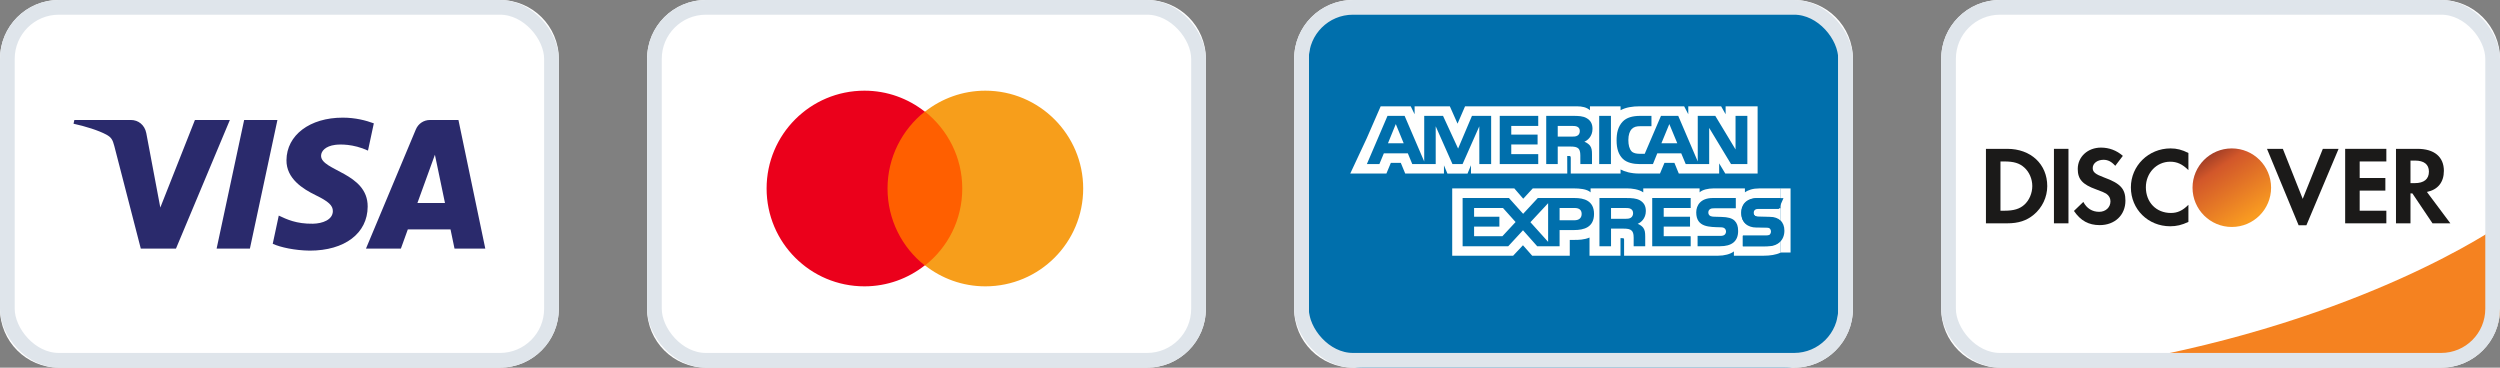 <svg width="170" height="25" viewBox="0 0 170 25" fill="none" xmlns="http://www.w3.org/2000/svg">
<rect x="0" y="0" width="170" height="25" fill="#808080" stroke="none"/>
<path d="M0 4C0 1.791 1.791 0 4 0H34C36.209 0 38 1.791 38 4V21C38 23.209 36.209 25 34 25H4C1.791 25 0 23.209 0 21V4Z" fill="white"/>
<path fill-rule="evenodd" clip-rule="evenodd" d="M18.865 8.159L16.993 16.905H14.73L16.602 8.159H18.865ZM28.383 13.806L29.574 10.522L30.259 13.806H28.383ZM30.907 16.905H33L31.174 8.159H29.242C28.807 8.159 28.441 8.413 28.278 8.8L24.886 16.905H27.26L27.732 15.598H30.635L30.907 16.905ZM25.002 14.048C25.013 11.741 21.81 11.616 21.833 10.583C21.839 10.269 22.137 9.935 22.791 9.851C23.116 9.808 24.01 9.776 25.023 10.241L25.42 8.387C24.875 8.189 24.174 8 23.304 8C21.067 8 19.493 9.189 19.48 10.891C19.465 12.149 20.603 12.852 21.462 13.271C22.343 13.7 22.637 13.974 22.634 14.358C22.628 14.945 21.931 15.201 21.281 15.213C20.143 15.231 19.483 14.906 18.956 14.66L18.546 16.578C19.074 16.82 20.052 17.03 21.063 17.043C23.44 17.043 24.994 15.866 25.002 14.048V14.048ZM15.631 8.159L11.966 16.905H9.574L7.772 9.926C7.66 9.495 7.566 9.338 7.233 9.155C6.688 8.862 5.791 8.585 5 8.413L5.056 8.159H8.904C9.395 8.159 9.836 8.486 9.947 9.051L10.901 14.113L13.255 8.159H15.631V8.159Z" fill="#2A2A6C"/>
<rect x="0.5" y="0.5" width="37" height="24" rx="3.5" stroke="#DFE5EB"/>
<path d="M44 4C44 1.791 45.791 0 48 0H78C80.209 0 82 1.791 82 4V21C82 23.209 80.209 25 78 25H48C45.791 25 44 23.209 44 21V4Z" fill="white"/>
<path d="M59.982 7.589H65.803V18.048H59.982V7.589Z" fill="#FF5F00"/>
<path d="M60.352 12.818C60.352 10.693 61.35 8.809 62.883 7.589C61.756 6.702 60.333 6.166 58.781 6.166C55.104 6.166 52.129 9.141 52.129 12.818C52.129 16.496 55.104 19.471 58.781 19.471C60.333 19.471 61.756 18.935 62.883 18.048C61.35 16.847 60.352 14.943 60.352 12.818Z" fill="#EB001B"/>
<path d="M73.657 12.818C73.657 16.496 70.682 19.471 67.004 19.471C65.452 19.471 64.029 18.935 62.902 18.048C64.454 16.828 65.434 14.943 65.434 12.818C65.434 10.693 64.436 8.809 62.902 7.589C64.029 6.702 65.452 6.166 67.004 6.166C70.682 6.166 73.657 9.16 73.657 12.818Z" fill="#F79E1B"/>
<rect x="44.5" y="0.5" width="37" height="24" rx="3.5" stroke="#DFE5EB"/>
<path d="M88 4C88 1.791 89.791 0 92 0H122C124.209 0 126 1.791 126 4V21C126 23.209 124.209 25 122 25H92C89.791 25 88 23.209 88 21V4Z" fill="white"/>
<path fill-rule="evenodd" clip-rule="evenodd" d="M121.344 25H92.656C90.637 25 89 23.248 89 21.086V3.914C89 1.752 90.637 0 92.656 0H121.344C123.363 0 125 1.752 125 3.914V21.086C125 23.248 123.363 25 121.344 25Z" fill="#006FAC"/>
<g clip-path="url(#clip0_107_6194)">
<path fill-rule="evenodd" clip-rule="evenodd" d="M92.938 11.801H94.276L94.578 11.073H95.254L95.555 11.801H98.189V11.244L98.425 11.803H99.792L100.027 11.236V11.801H106.574L106.571 10.606H106.697C106.786 10.609 106.812 10.617 106.812 10.764V11.801H110.198V11.523C110.471 11.669 110.896 11.801 111.455 11.801H112.879L113.184 11.073H113.86L114.158 11.801H116.903V11.109L117.319 11.801H119.518V7.229H117.342V7.769L117.037 7.229H114.803V7.769L114.523 7.229H111.506C111.001 7.229 110.557 7.299 110.198 7.496V7.229H108.116V7.496C107.888 7.293 107.577 7.229 107.231 7.229H99.624L99.113 8.41L98.589 7.229H96.193V7.769L95.93 7.229H93.886L92.938 9.403L91.817 11.801H92.938ZM118.82 11.157H117.71L116.224 8.697V11.157H114.629L114.324 10.426H112.696L112.4 11.157H111.483C111.102 11.157 110.62 11.073 110.347 10.795C110.071 10.516 109.928 10.139 109.928 9.543C109.928 9.057 110.014 8.612 110.351 8.261C110.604 8 111.001 7.879 111.541 7.879H112.299V8.581H111.557C111.271 8.581 111.109 8.624 110.954 8.776C110.82 8.914 110.728 9.175 110.728 9.518C110.728 9.869 110.798 10.123 110.944 10.288C111.064 10.418 111.284 10.457 111.49 10.457H111.842L112.946 7.879H114.12L115.447 10.98V7.879H116.64L118.017 10.162V7.879H118.82V11.157ZM108.745 11.157H109.544V7.879H108.745V11.157ZM108.29 8.762C108.29 9.284 107.942 9.555 107.738 9.636C107.91 9.701 108.056 9.816 108.126 9.912C108.236 10.075 108.256 10.22 108.256 10.513V11.157H107.465L107.462 10.744C107.462 10.546 107.481 10.263 107.339 10.105C107.224 9.99 107.049 9.965 106.767 9.965H105.926V11.157H105.143V7.879H106.945C107.345 7.879 107.64 7.889 107.894 8.036C108.142 8.182 108.29 8.396 108.29 8.762ZM104.6 11.157H101.982V7.879H104.6V8.562H102.766V9.152H104.556V9.824H102.766V10.479H104.6V11.157ZM101.398 11.157H100.595L100.592 8.59L99.455 11.157H98.767L97.628 8.587V11.157H96.034L95.733 10.426H94.102L93.798 11.157H92.947L94.35 7.879H95.514L96.847 10.983V7.879H98.126L99.151 10.103L100.093 7.879H101.398V11.157H101.398ZM114.056 9.743L113.514 8.436L112.975 9.743H114.056ZM107.266 9.222C107.158 9.288 107.031 9.29 106.878 9.29H105.926V8.562H106.891C107.028 8.562 107.17 8.568 107.263 8.621C107.364 8.668 107.427 8.77 107.427 8.911C107.427 9.054 107.367 9.169 107.266 9.222ZM95.451 9.743L94.914 8.436L94.381 9.743H95.451Z" fill="#FFFFFE"/>
<path fill-rule="evenodd" clip-rule="evenodd" d="M108.394 14.545C108.394 15.456 107.715 15.644 107.03 15.644H106.052V16.744H104.529L103.564 15.658L102.561 16.744H99.458V13.465H102.609L103.573 14.54L104.57 13.465H107.074C107.696 13.465 108.394 13.637 108.394 14.545ZM102.165 16.061H100.238V15.408H101.958V14.739H100.238V14.143H102.203L103.06 15.098L102.165 16.061ZM105.272 16.446L104.069 15.11L105.272 13.817V16.446ZM107.065 14.978H106.052V14.143H107.074C107.357 14.143 107.553 14.258 107.553 14.545C107.553 14.829 107.366 14.978 107.065 14.978ZM112.351 13.465H114.967V14.143H113.132V14.739H114.922V15.408H113.132V16.061L114.967 16.064V16.744H112.351V13.465ZM111.362 15.22C111.536 15.284 111.679 15.4 111.745 15.495C111.856 15.655 111.872 15.805 111.875 16.094V16.744H111.089V16.334C111.089 16.136 111.108 15.844 110.962 15.692C110.847 15.574 110.673 15.546 110.387 15.546H109.55V16.744H108.762V13.465H110.571C110.968 13.465 111.257 13.482 111.514 13.62C111.762 13.769 111.917 13.974 111.917 14.348C111.917 14.871 111.568 15.138 111.362 15.22ZM110.888 14.812C110.784 14.874 110.654 14.88 110.501 14.88H109.55V14.143H110.514C110.654 14.143 110.794 14.146 110.888 14.202C110.99 14.255 111.051 14.357 111.051 14.497C111.051 14.637 110.99 14.751 110.888 14.812ZM117.959 15.014C118.112 15.172 118.193 15.372 118.193 15.709C118.193 16.415 117.753 16.744 116.962 16.744H115.436V16.041H116.956C117.105 16.041 117.21 16.021 117.276 15.96C117.33 15.909 117.369 15.835 117.369 15.746C117.369 15.65 117.327 15.574 117.273 15.529C117.213 15.479 117.131 15.456 116.994 15.456C116.261 15.431 115.344 15.479 115.344 14.441C115.344 13.966 115.643 13.465 116.464 13.465H118.035V14.163H116.598C116.455 14.163 116.362 14.168 116.284 14.222C116.198 14.275 116.166 14.354 116.166 14.458C116.166 14.582 116.239 14.666 116.337 14.702C116.42 14.731 116.509 14.739 116.642 14.739L117.064 14.751C117.49 14.761 117.782 14.835 117.959 15.014ZM121.085 16.324C120.894 16.603 120.524 16.744 120.021 16.744H118.508V16.041H120.015C120.165 16.041 120.269 16.021 120.332 15.96C120.387 15.909 120.425 15.835 120.425 15.746C120.425 15.65 120.387 15.574 120.329 15.529C120.272 15.479 120.19 15.456 120.053 15.456C119.317 15.431 118.4 15.479 118.4 14.441C118.4 13.966 118.702 13.465 119.524 13.465H121.085V12.812H119.635C119.197 12.812 118.879 12.917 118.654 13.08V12.812H116.509C116.166 12.812 115.763 12.898 115.573 13.08V12.812H111.742V13.08C111.437 12.86 110.923 12.812 110.686 12.812H108.159V13.08C107.918 12.847 107.382 12.812 107.055 12.812H104.227L103.58 13.513L102.974 12.812H98.75V17.388H102.894L103.561 16.677L104.189 17.388L106.744 17.39V16.314H106.995C107.334 16.319 107.734 16.305 108.087 16.153V17.388H110.194V16.195H110.295C110.425 16.195 110.438 16.201 110.438 16.33V17.388H116.839C117.245 17.388 117.67 17.284 117.905 17.095V17.388H119.936C120.358 17.388 120.771 17.328 121.085 17.177V16.324ZM121.085 14.163H119.657C119.514 14.163 119.419 14.168 119.34 14.222C119.257 14.275 119.225 14.354 119.225 14.458C119.225 14.582 119.295 14.666 119.396 14.702C119.479 14.731 119.568 14.739 119.698 14.739L120.123 14.751C120.552 14.761 120.838 14.835 121.012 15.014C121.044 15.04 121.063 15.068 121.085 15.096V14.163Z" fill="#FFFFFE"/>
<rect x="121.08" y="12.812" width="0.678" height="4.359" fill="#FFFFFE"/>
<path fill-rule="evenodd" clip-rule="evenodd" d="M120.212 16.011H118.518V16.746H120.207C120.918 16.746 121.339 16.315 121.339 15.684C121.339 15.09 120.969 14.744 120.32 14.744H119.543C119.37 14.744 119.248 14.636 119.248 14.472C119.248 14.309 119.37 14.206 119.543 14.206H120.956L121.278 13.471H119.552C118.841 13.471 118.416 13.906 118.416 14.5C118.416 15.118 118.818 15.473 119.44 15.473H120.212C120.385 15.473 120.511 15.581 120.511 15.745C120.511 15.908 120.385 16.011 120.212 16.011V16.011Z" fill="#006FAC"/>
</g>
<rect x="88.5" y="0.5" width="37" height="24" rx="3.5" stroke="#DFE5EB"/>
<path d="M132 4C132 1.791 133.791 0 136 0H166C168.209 0 170 1.791 170 4V21C170 23.209 168.209 25 166 25H136C133.791 25 132 23.209 132 21V4Z" fill="white"/>
<path fill-rule="evenodd" clip-rule="evenodd" d="M170 15.31C170 15.31 160.818 21.789 144 24.69H166.255C168.324 24.69 170 23.014 170 20.945V15.31Z" fill="#F58220"/>
<path fill-rule="evenodd" clip-rule="evenodd" d="M137.649 13.926C137.338 14.206 136.935 14.329 136.297 14.329H136.032V10.979H136.297C136.935 10.979 137.322 11.094 137.649 11.389C137.99 11.693 138.196 12.165 138.196 12.65C138.196 13.136 137.99 13.622 137.649 13.926ZM136.495 10.121H135.044V15.186H136.487C137.254 15.186 137.808 15.005 138.294 14.601C138.872 14.123 139.213 13.402 139.213 12.657C139.213 11.162 138.097 10.121 136.495 10.121V10.121Z" fill="#1B1A19"/>
<path fill-rule="evenodd" clip-rule="evenodd" d="M139.668 15.186H140.656V10.121H139.668V15.186Z" fill="#1B1A19"/>
<path fill-rule="evenodd" clip-rule="evenodd" d="M143.072 12.065C142.479 11.845 142.305 11.701 142.305 11.427C142.305 11.108 142.615 10.866 143.041 10.866C143.337 10.866 143.58 10.987 143.838 11.276L144.354 10.599C143.93 10.227 143.421 10.037 142.866 10.037C141.97 10.037 141.287 10.66 141.287 11.489C141.287 12.186 141.605 12.544 142.533 12.877C142.919 13.014 143.116 13.105 143.216 13.166C143.413 13.295 143.512 13.477 143.512 13.69C143.512 14.1 143.185 14.404 142.745 14.404C142.273 14.404 141.894 14.169 141.667 13.729L141.028 14.344C141.484 15.011 142.03 15.308 142.782 15.308C143.808 15.308 144.529 14.625 144.529 13.645C144.529 12.84 144.196 12.476 143.072 12.065" fill="#1B1A19"/>
<path fill-rule="evenodd" clip-rule="evenodd" d="M144.9 12.742C144.9 14.231 146.069 15.386 147.574 15.386C147.999 15.386 148.363 15.302 148.812 15.09V13.927C148.417 14.323 148.068 14.482 147.62 14.482C146.625 14.482 145.919 13.761 145.919 12.735C145.919 11.763 146.647 10.996 147.574 10.996C148.045 10.996 148.402 11.164 148.812 11.566V10.403C148.379 10.183 148.022 10.092 147.597 10.092C146.1 10.092 144.9 11.27 144.9 12.742" fill="#1B1A19"/>
<path fill-rule="evenodd" clip-rule="evenodd" d="M156.585 13.523L155.234 10.121H154.155L156.305 15.316H156.836L159.024 10.121H157.953L156.585 13.523" fill="#1B1A19"/>
<path fill-rule="evenodd" clip-rule="evenodd" d="M159.471 15.186H162.272V14.329H160.458V12.961H162.205V12.104H160.458V10.979H162.272V10.121H159.471V15.186" fill="#1B1A19"/>
<path fill-rule="evenodd" clip-rule="evenodd" d="M164.202 12.453H163.913V10.919H164.218C164.833 10.919 165.167 11.177 165.167 11.67C165.167 12.179 164.833 12.453 164.202 12.453ZM166.184 11.616C166.184 10.668 165.531 10.121 164.392 10.121H162.927V15.186H163.913V13.151H164.042L165.41 15.186H166.625L165.03 13.052C165.774 12.901 166.184 12.392 166.184 11.616V11.616Z" fill="#1B1A19"/>
<circle cx="151.763" cy="12.763" r="2.671" fill="url(#paint0_linear_107_6194)"/>
<rect x="132.5" y="0.5" width="37" height="24" rx="3.5" stroke="#DFE5EB"/>
<defs>
<linearGradient id="paint0_linear_107_6194" x1="147.513" y1="11.566" x2="150.823" y2="16.395" gradientUnits="userSpaceOnUse">
<stop stop-color="#832F24"/>
<stop offset="0.305" stop-color="#D2572A"/>
<stop offset="1" stop-color="#F99B21"/>
</linearGradient>
<clipPath id="clip0_107_6194">
<rect width="31" height="10.656" fill="white" transform="translate(91 7)"/>
</clipPath>
</defs>
</svg>
